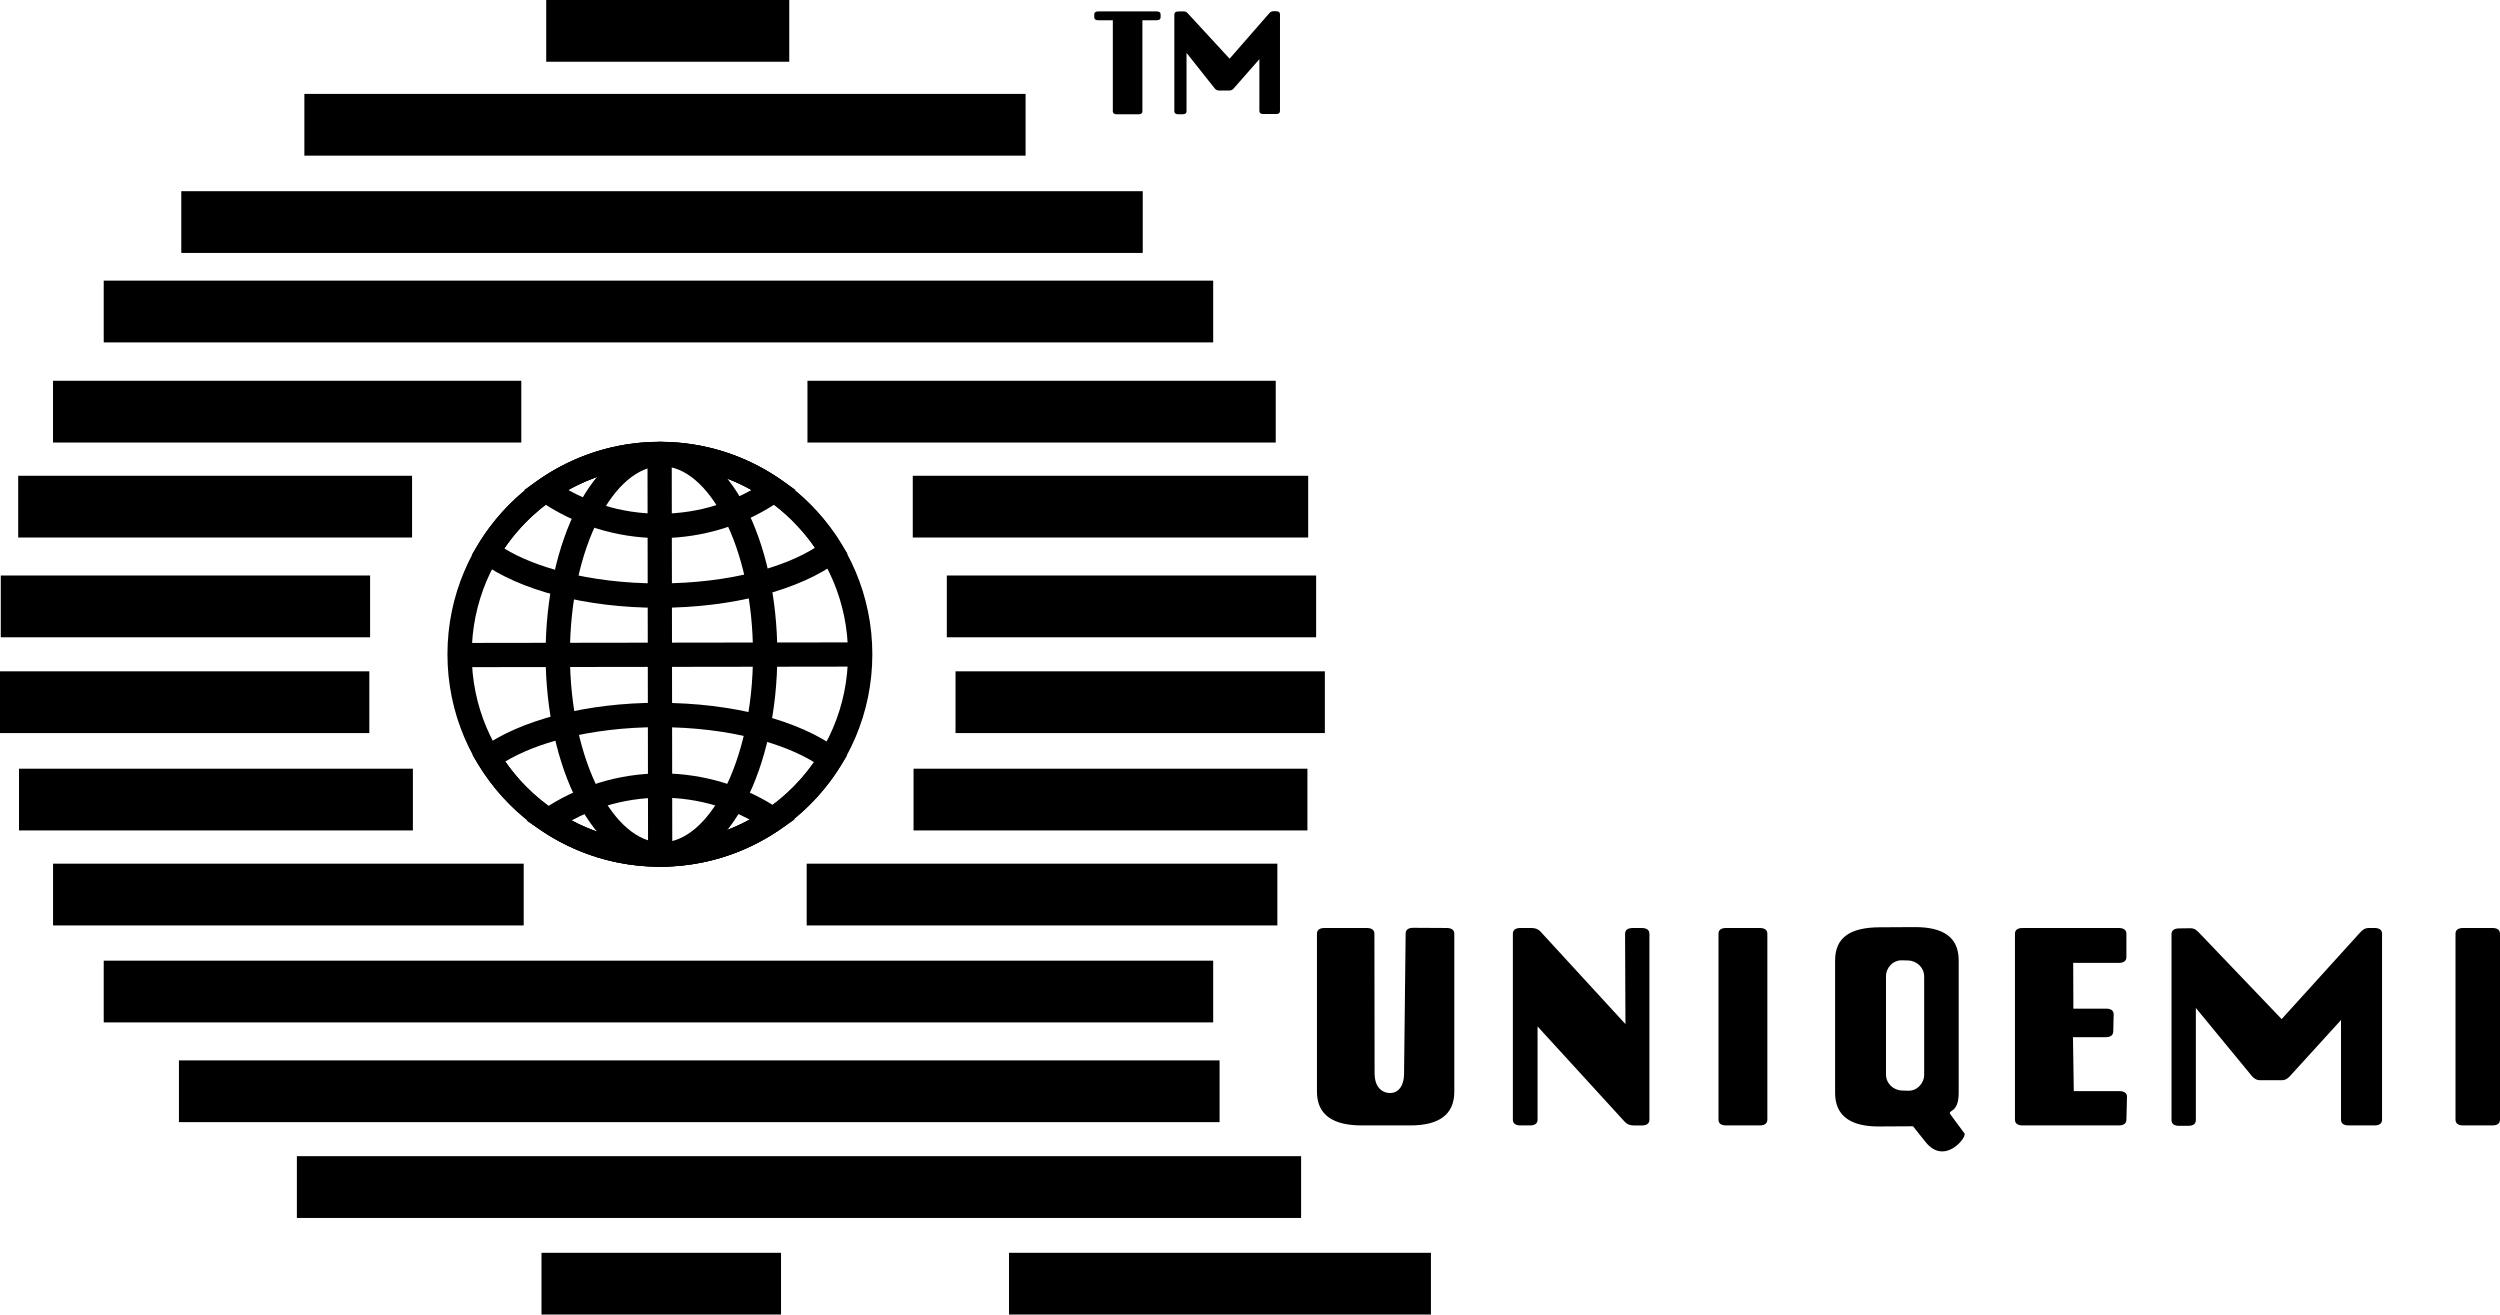 <?xml version="1.0" encoding="UTF-8" standalone="no"?>
<!-- Creator: CorelDRAW 2020 (64 Bit) -->
<svg xmlns:inkscape="http://www.inkscape.org/namespaces/inkscape" xmlns:sodipodi="http://sodipodi.sourceforge.net/DTD/sodipodi-0.dtd" xmlns="http://www.w3.org/2000/svg" xmlns:svg="http://www.w3.org/2000/svg" xml:space="preserve" width="34.815mm" height="18.306mm" version="1.1" style="clip-rule:evenodd;fill-rule:evenodd;image-rendering:optimizeQuality;shape-rendering:geometricPrecision;text-rendering:geometricPrecision" viewBox="0 0 677.06 356" id="svg73" sodipodi:docname="e42f8b181f753ff304e5087774badf76.svg">
 <defs id="defs4">
  <style type="text/css" id="style2">
   <![CDATA[
    .fil0 {fill:black}
    .fil2 {fill:black;fill-rule:nonzero}
    .fil1 {fill:black;fill-rule:nonzero}
   ]]>
  </style>
 </defs>
 <g id="Camada_x0020_1" inkscape:label="Camada 1" inkscape:groupmode="layer">
  <g id="_2317622817616">
   <polygon class="fil0" points="213.75,16.72 147.93,16.72 147.93,0 213.75,0 " id="polygon7"></polygon>
   <polygon class="fil0" points="277.75,42.15 82.43,42.15 82.43,25.43 277.75,25.43 " id="polygon9"></polygon>
   <polygon class="fil0" points="309.48,68.5 49.1,68.5 49.1,51.78 309.48,51.78 " id="polygon11"></polygon>
   <polygon class="fil0" points="328.56,92.73 28.09,92.73 28.09,76 328.56,76 " id="polygon13"></polygon>
   <polygon class="fil0" points="141.18,119.85 14.36,119.85 14.36,103.12 141.18,103.12 " id="polygon15"></polygon>
   <polygon class="fil0" points="345.5,119.85 218.68,119.85 218.68,103.12 345.5,103.12 " id="polygon17"></polygon>
   <polygon class="fil0" points="100.23,172.59 0.21,172.59 0.21,155.86 100.23,155.86 " id="polygon19"></polygon>
   <polygon class="fil0" points="354.29,145.57 247.2,145.57 247.2,128.85 354.29,128.85 " id="polygon21"></polygon>
   <polygon class="fil0" points="111.6,145.57 4.93,145.57 4.93,128.85 111.6,128.85 " id="polygon23"></polygon>
   <polygon class="fil0" points="356.44,172.59 256.42,172.59 256.42,155.86 356.44,155.86 " id="polygon25"></polygon>
   <polygon class="fil0" points="100.02,198.53 0,198.53 0,181.81 100.02,181.81 " id="polygon27"></polygon>
   <polygon class="fil0" points="358.8,198.53 258.78,198.53 258.78,181.81 358.8,181.81 " id="polygon29"></polygon>
   <polygon class="fil0" points="111.82,224.9 5.15,224.9 5.15,208.18 111.82,208.18 " id="polygon31"></polygon>
   <polygon class="fil0" points="354.08,224.9 247.41,224.9 247.41,208.18 354.08,208.18 " id="polygon33"></polygon>
   <polygon class="fil0" points="141.83,250.63 14.37,250.63 14.37,233.9 141.83,233.9 " id="polygon35"></polygon>
   <polygon class="fil0" points="345.94,250.63 218.47,250.63 218.47,233.9 345.94,233.9 " id="polygon37"></polygon>
   <polygon class="fil0" points="328.56,276.89 28.09,276.89 28.09,260.17 328.56,260.17 " id="polygon39"></polygon>
   <polygon class="fil0" points="330.29,303.9 48.46,303.9 48.46,287.18 330.29,287.18 " id="polygon41"></polygon>
   <polygon class="fil0" points="352.37,329.85 80.4,329.85 80.4,313.12 352.37,313.12 " id="polygon43"></polygon>
   <polygon class="fil0" points="387.53,356 273.26,356 273.26,339.28 387.53,339.28 " id="polygon45"></polygon>
   <polygon class="fil0" points="211.52,356 146.65,356 146.65,339.28 211.52,339.28 " id="polygon47"></polygon>
   <path class="fil1" d="m 178.71,119.66 c 15.88,0 30.27,6.44 40.68,16.86 10.41,10.41 16.86,24.8 16.86,40.68 0,15.88 -6.44,30.27 -16.86,40.68 -10.41,10.41 -24.8,16.85 -40.68,16.85 -15.88,0 -30.27,-6.44 -40.68,-16.85 -10.41,-10.41 -16.85,-24.8 -16.85,-40.68 0,-15.88 6.44,-30.27 16.85,-40.68 10.41,-10.41 24.8,-16.86 40.68,-16.86 z m 36.03,21.51 c -9.22,-9.22 -21.96,-14.92 -36.03,-14.92 -14.07,0 -26.81,5.7 -36.03,14.92 -9.22,9.22 -14.92,21.96 -14.92,36.03 0,14.07 5.7,26.81 14.92,36.03 9.22,9.22 21.96,14.92 36.03,14.92 14.07,0 26.81,-5.7 36.03,-14.92 9.22,-9.22 14.92,-21.96 14.92,-36.03 0,-14.07 -5.7,-26.81 -14.92,-36.03 z" id="path49"></path>
   <path class="fil1" d="m 179.14,119.66 c 9.09,0 17.13,6.76 22.78,17.68 5.31,10.26 8.6,24.36 8.6,39.86 0,15.5 -3.29,29.6 -8.6,39.86 -5.65,10.92 -13.69,17.68 -22.78,17.68 -9.08,0 -17.13,-6.76 -22.78,-17.68 -5.31,-10.26 -8.6,-24.36 -8.6,-39.86 0,-15.5 3.29,-29.6 8.6,-39.86 5.66,-10.92 13.7,-17.68 22.78,-17.68 z m 16.94,20.69 c -4.51,-8.71 -10.51,-14.1 -16.94,-14.1 -6.42,0 -12.43,5.39 -16.94,14.1 -4.85,9.37 -7.85,22.4 -7.85,36.85 0,14.46 3,27.48 7.85,36.85 4.51,8.71 10.52,14.1 16.94,14.1 6.43,0 12.43,-5.39 16.94,-14.1 4.85,-9.37 7.85,-22.39 7.85,-36.85 0,-14.46 -3,-27.48 -7.85,-36.85 z" id="path51"></path>
   <polygon class="fil1" points="232.95,180.53 124.47,180.68 124.47,174.12 232.95,173.97 " id="polygon53"></polygon>
   <path class="fil1" d="m 211.6,135.38 c -4.75,3.32 -10.02,5.94 -15.65,7.71 -5.45,1.71 -11.25,2.64 -17.24,2.64 -5.99,0 -11.78,-0.93 -17.23,-2.64 -5.63,-1.77 -10.9,-4.39 -15.65,-7.71 l -3.85,-2.69 3.85,-2.69 c 4.75,-3.32 10.02,-5.94 15.65,-7.71 5.45,-1.71 11.24,-2.64 17.23,-2.64 5.99,0 11.79,0.93 17.24,2.64 5.63,1.77 10.89,4.39 15.65,7.7 l 3.85,2.69 -3.85,2.69 z m -17.61,1.43 c 3.35,-1.05 6.55,-2.44 9.55,-4.12 -3,-1.68 -6.2,-3.06 -9.55,-4.12 -4.81,-1.51 -9.95,-2.32 -15.28,-2.32 -5.33,0 -10.47,0.82 -15.28,2.32 -3.35,1.05 -6.55,2.44 -9.55,4.12 3,1.68 6.2,3.06 9.55,4.12 4.81,1.51 9.94,2.32 15.28,2.32 5.34,0 10.47,-0.82 15.28,-2.33 z" id="path55"></path>
   <path class="fil1" d="m 179.14,209.45 c 5.8,0 11.43,0.88 16.76,2.5 5.49,1.67 10.64,4.14 15.29,7.27 l 4.02,2.7 -3.99,2.74 c -4.69,3.22 -9.91,5.77 -15.49,7.5 -5.4,1.67 -11.12,2.57 -17.02,2.57 -5.8,0 -11.43,-0.88 -16.76,-2.5 -5.49,-1.67 -10.64,-4.14 -15.29,-7.27 l -4.02,-2.7 3.99,-2.74 c 4.69,-3.22 9.91,-5.77 15.49,-7.5 5.4,-1.67 11.12,-2.57 17.02,-2.57 z m 14.86,8.77 c -4.67,-1.42 -9.66,-2.19 -14.86,-2.19 -5.28,0 -10.35,0.79 -15.09,2.26 -3.23,1 -6.32,2.32 -9.25,3.91 2.87,1.53 5.9,2.79 9.05,3.75 4.67,1.42 9.66,2.19 14.86,2.19 5.28,0 10.35,-0.79 15.09,-2.26 3.23,-1 6.32,-2.32 9.25,-3.91 -2.87,-1.53 -5.9,-2.79 -9.05,-3.75 z" id="path57"></path>
   <path class="fil1" d="m 227.2,151.86 c -5.14,3.93 -12.42,7.18 -21.05,9.41 -8.2,2.11 -17.64,3.33 -27.65,3.33 -9.93,0 -19.29,-1.18 -27.4,-3.25 -8.54,-2.18 -15.78,-5.37 -20.97,-9.24 l -2.38,-1.78 1.52,-2.55 c 5.1,-8.56 12.38,-15.69 21.05,-20.63 8.39,-4.77 18.08,-7.49 28.39,-7.49 10.26,0 19.92,2.7 28.28,7.43 8.65,4.89 15.91,11.96 21.03,20.45 l 1.52,2.52 -2.34,1.79 z m -22.67,3.05 c 6.42,-1.65 11.94,-3.9 16.19,-6.56 -4.4,-6.38 -10.2,-11.72 -16.97,-15.55 -7.38,-4.17 -15.92,-6.55 -25.03,-6.55 -9.16,0 -17.74,2.41 -25.15,6.62 -6.79,3.86 -12.61,9.24 -16.99,15.67 4.25,2.6 9.76,4.79 16.15,6.42 7.6,1.94 16.39,3.04 25.78,3.04 9.52,0 18.4,-1.13 26.03,-3.09 z" id="path59"></path>
   <path class="fil1" d="m 178.5,190.34 c 9.96,0 19.34,1.19 27.46,3.26 8.56,2.19 15.8,5.4 20.99,9.29 l 2.4,1.79 -1.56,2.54 c -5.15,8.4 -12.4,15.38 -21,20.19 -8.31,4.66 -17.89,7.31 -28.08,7.31 -10.23,0 -19.86,-2.68 -28.19,-7.38 -8.62,-4.86 -15.88,-11.9 -21.02,-20.36 l -1.56,-2.57 2.42,-1.78 c 5.2,-3.81 12.42,-6.96 20.93,-9.11 8.07,-2.04 17.35,-3.2 27.2,-3.2 z m 25.84,9.65 c -7.61,-1.95 -16.43,-3.06 -25.84,-3.06 -9.32,0 -18.05,1.09 -25.61,2.99 -6.33,1.6 -11.8,3.76 -16.06,6.32 4.39,6.31 10.17,11.58 16.91,15.38 7.37,4.15 15.89,6.52 24.97,6.52 9.04,0 17.52,-2.35 24.86,-6.46 6.72,-3.76 12.49,-9 16.89,-15.27 -4.24,-2.6 -9.74,-4.8 -16.12,-6.43 z" id="path61"></path>
   <polygon class="fil1" points="181.92,122.96 182.07,231.44 175.51,231.44 175.36,122.96 " id="polygon63"></polygon>
   <path class="fil1" d="m 381.91,304.79 c 7.63,0 11.95,-2.79 11.95,-9.14 v -42.78 c 0,-1.01 -0.73,-1.54 -2.06,-1.55 l -9.06,-0.05 c -1.33,-0.01 -2.05,0.55 -2.06,1.55 l -0.43,38.11 c -0.03,2.99 -1.45,5.11 -3.81,5.08 -2.62,-0.04 -4.17,-2.15 -4.17,-5.24 l -0.05,-37.9 c 0,-1.01 -0.72,-1.55 -2.06,-1.55 h -11.44 c -1.34,0 -2.06,0.54 -2.06,1.55 v 42.78 c 0,6.35 4.43,9.14 12.16,9.14 z m 133.2,-44.72 1.66,0.05 c 2.39,0.07 4.34,1.96 4.34,4.34 v 26.59 c 0,2.38 -1.96,4.42 -4.34,4.34 l -1.66,-0.05 c -2.38,-0.08 -4.34,-1.95 -4.34,-4.34 v -26.59 c 0,-2.39 1.95,-4.41 4.34,-4.34 z m -74.89,17.29 -22.98,-25.03 c -0.62,-0.7 -1.44,-1.01 -2.47,-1.01 h -2.99 c -1.34,0 -2.06,0.54 -2.06,1.55 v 50.37 c 0,1.01 0.72,1.55 2.06,1.55 h 2.57 c 1.34,0 2.06,-0.54 2.06,-1.55 v -25.26 l 23.6,25.81 c 0.62,0.7 1.44,1.01 2.47,1.01 h 2.16 c 1.34,0 2.06,-0.54 2.06,-1.55 v -50.37 c 0,-1.01 -0.72,-1.55 -2.06,-1.55 h -2.47 c -1.34,0 -2.06,0.54 -2.06,1.55 l 0.1,24.49 z m 38.42,25.88 v -50.37 c 0,-1.01 -0.72,-1.55 -2.06,-1.55 h -9.11 c -1.34,0 -2.06,0.54 -2.06,1.55 v 50.37 c 0,1.01 0.72,1.55 2.06,1.55 h 9.11 c 1.34,0 2.06,-0.54 2.06,-1.55 z m 51.82,-43.17 c 0,-6.28 -4.23,-9.03 -11.95,-8.99 l -9.46,0.05 c -8.04,0.04 -12.06,2.79 -12.06,8.99 V 296 c 0,6.2 4.22,9.11 11.85,9.07 l 9.25,-0.05 3.4,4.26 c 5.18,6.47 11.27,-1.33 10.53,-2.33 l -3.7,-5.01 c -1.2,-1.62 2.14,0 2.14,-5.99 z m 45.42,43.17 0.16,-6.19 c 0.03,-1.01 -0.73,-1.55 -2.06,-1.55 h -12.35 l -0.22,-14.61 h 8.85 c 1.34,0 2.04,-0.54 2.06,-1.55 l 0.11,-4.63 c 0.02,-1.01 -0.73,-1.55 -2.06,-1.55 h -8.85 l -0.05,-12.39 h 12.35 c 1.34,0 2.06,-0.54 2.06,-1.55 v -6.35 c 0,-1.01 -0.73,-1.55 -2.06,-1.55 h -26.06 c -1.34,0 -2.06,0.54 -2.06,1.55 v 50.37 c 0,1.01 0.72,1.55 2.06,1.55 h 26.06 c 1.34,0 2.03,-0.54 2.06,-1.55 z M 617.93,276 595.59,252.63 c -0.6,-0.63 -1.24,-1.25 -2.37,-1.24 l -3.06,0.04 c -1.34,0.01 -2.06,0.55 -2.06,1.55 v 50.37 c 0,1.01 0.72,1.55 2.06,1.55 h 2.47 c 1.34,0 2.06,-0.54 2.06,-1.55 v -30.38 l 15.09,18.34 c 0.56,0.68 1.24,1.24 2.37,1.24 h 5.77 c 1.13,0 1.78,-0.59 2.37,-1.24 L 634,276.25 v 26.99 c 0,1 0.72,1.55 2.06,1.55 h 7 c 1.34,0 2.06,-0.54 2.06,-1.55 v -50.37 c 0,-1.01 -0.72,-1.55 -2.06,-1.55 h -1.53 c -1.13,0 -1.79,0.6 -2.37,1.24 L 617.92,276 Z m 59.13,27.24 v -50.37 c 0,-1.01 -0.72,-1.55 -2.06,-1.55 h -7.93 c -1.34,0 -2.06,0.54 -2.06,1.55 v 50.37 c 0,1.01 0.72,1.55 2.06,1.55 H 675 c 1.34,0 2.06,-0.54 2.06,-1.55 z" id="path65"></path>
   <path class="fil2" d="M 309.39,30.14 V 5.48 h 3.88 c 0.68,0 1.05,-0.28 1.05,-0.81 V 3.9 c 0,-0.53 -0.37,-0.81 -1.05,-0.81 H 297.4 c -0.68,0 -1.05,0.28 -1.05,0.81 v 0.77 c 0,0.53 0.37,0.81 1.05,0.81 h 3.98 v 24.66 c 0,0.53 0.37,0.81 1.05,0.81 h 5.92 c 0.68,0 1.05,-0.28 1.05,-0.81 z" id="path67"></path>
   <path class="fil1" d="M 333.01,15.9 321.79,3.73 C 321.49,3.4 321.17,3.08 320.6,3.08 l -1.53,0.02 c -0.67,0.01 -1.03,0.29 -1.03,0.81 v 26.22 c 0,0.52 0.36,0.81 1.03,0.81 h 1.24 c 0.67,0 1.03,-0.28 1.03,-0.81 V 14.32 l 7.57,9.54 c 0.28,0.35 0.62,0.65 1.19,0.65 h 2.9 c 0.57,0 0.89,-0.31 1.19,-0.65 l 6.88,-7.84 v 14.05 c 0,0.52 0.36,0.81 1.04,0.81 h 3.51 c 0.67,0 1.03,-0.28 1.03,-0.81 V 3.85 c 0,-0.52 -0.36,-0.81 -1.03,-0.81 h -0.77 c -0.57,0 -0.9,0.31 -1.19,0.65 L 333,15.9 Z" id="path69"></path>
  </g>
 </g>
</svg>
